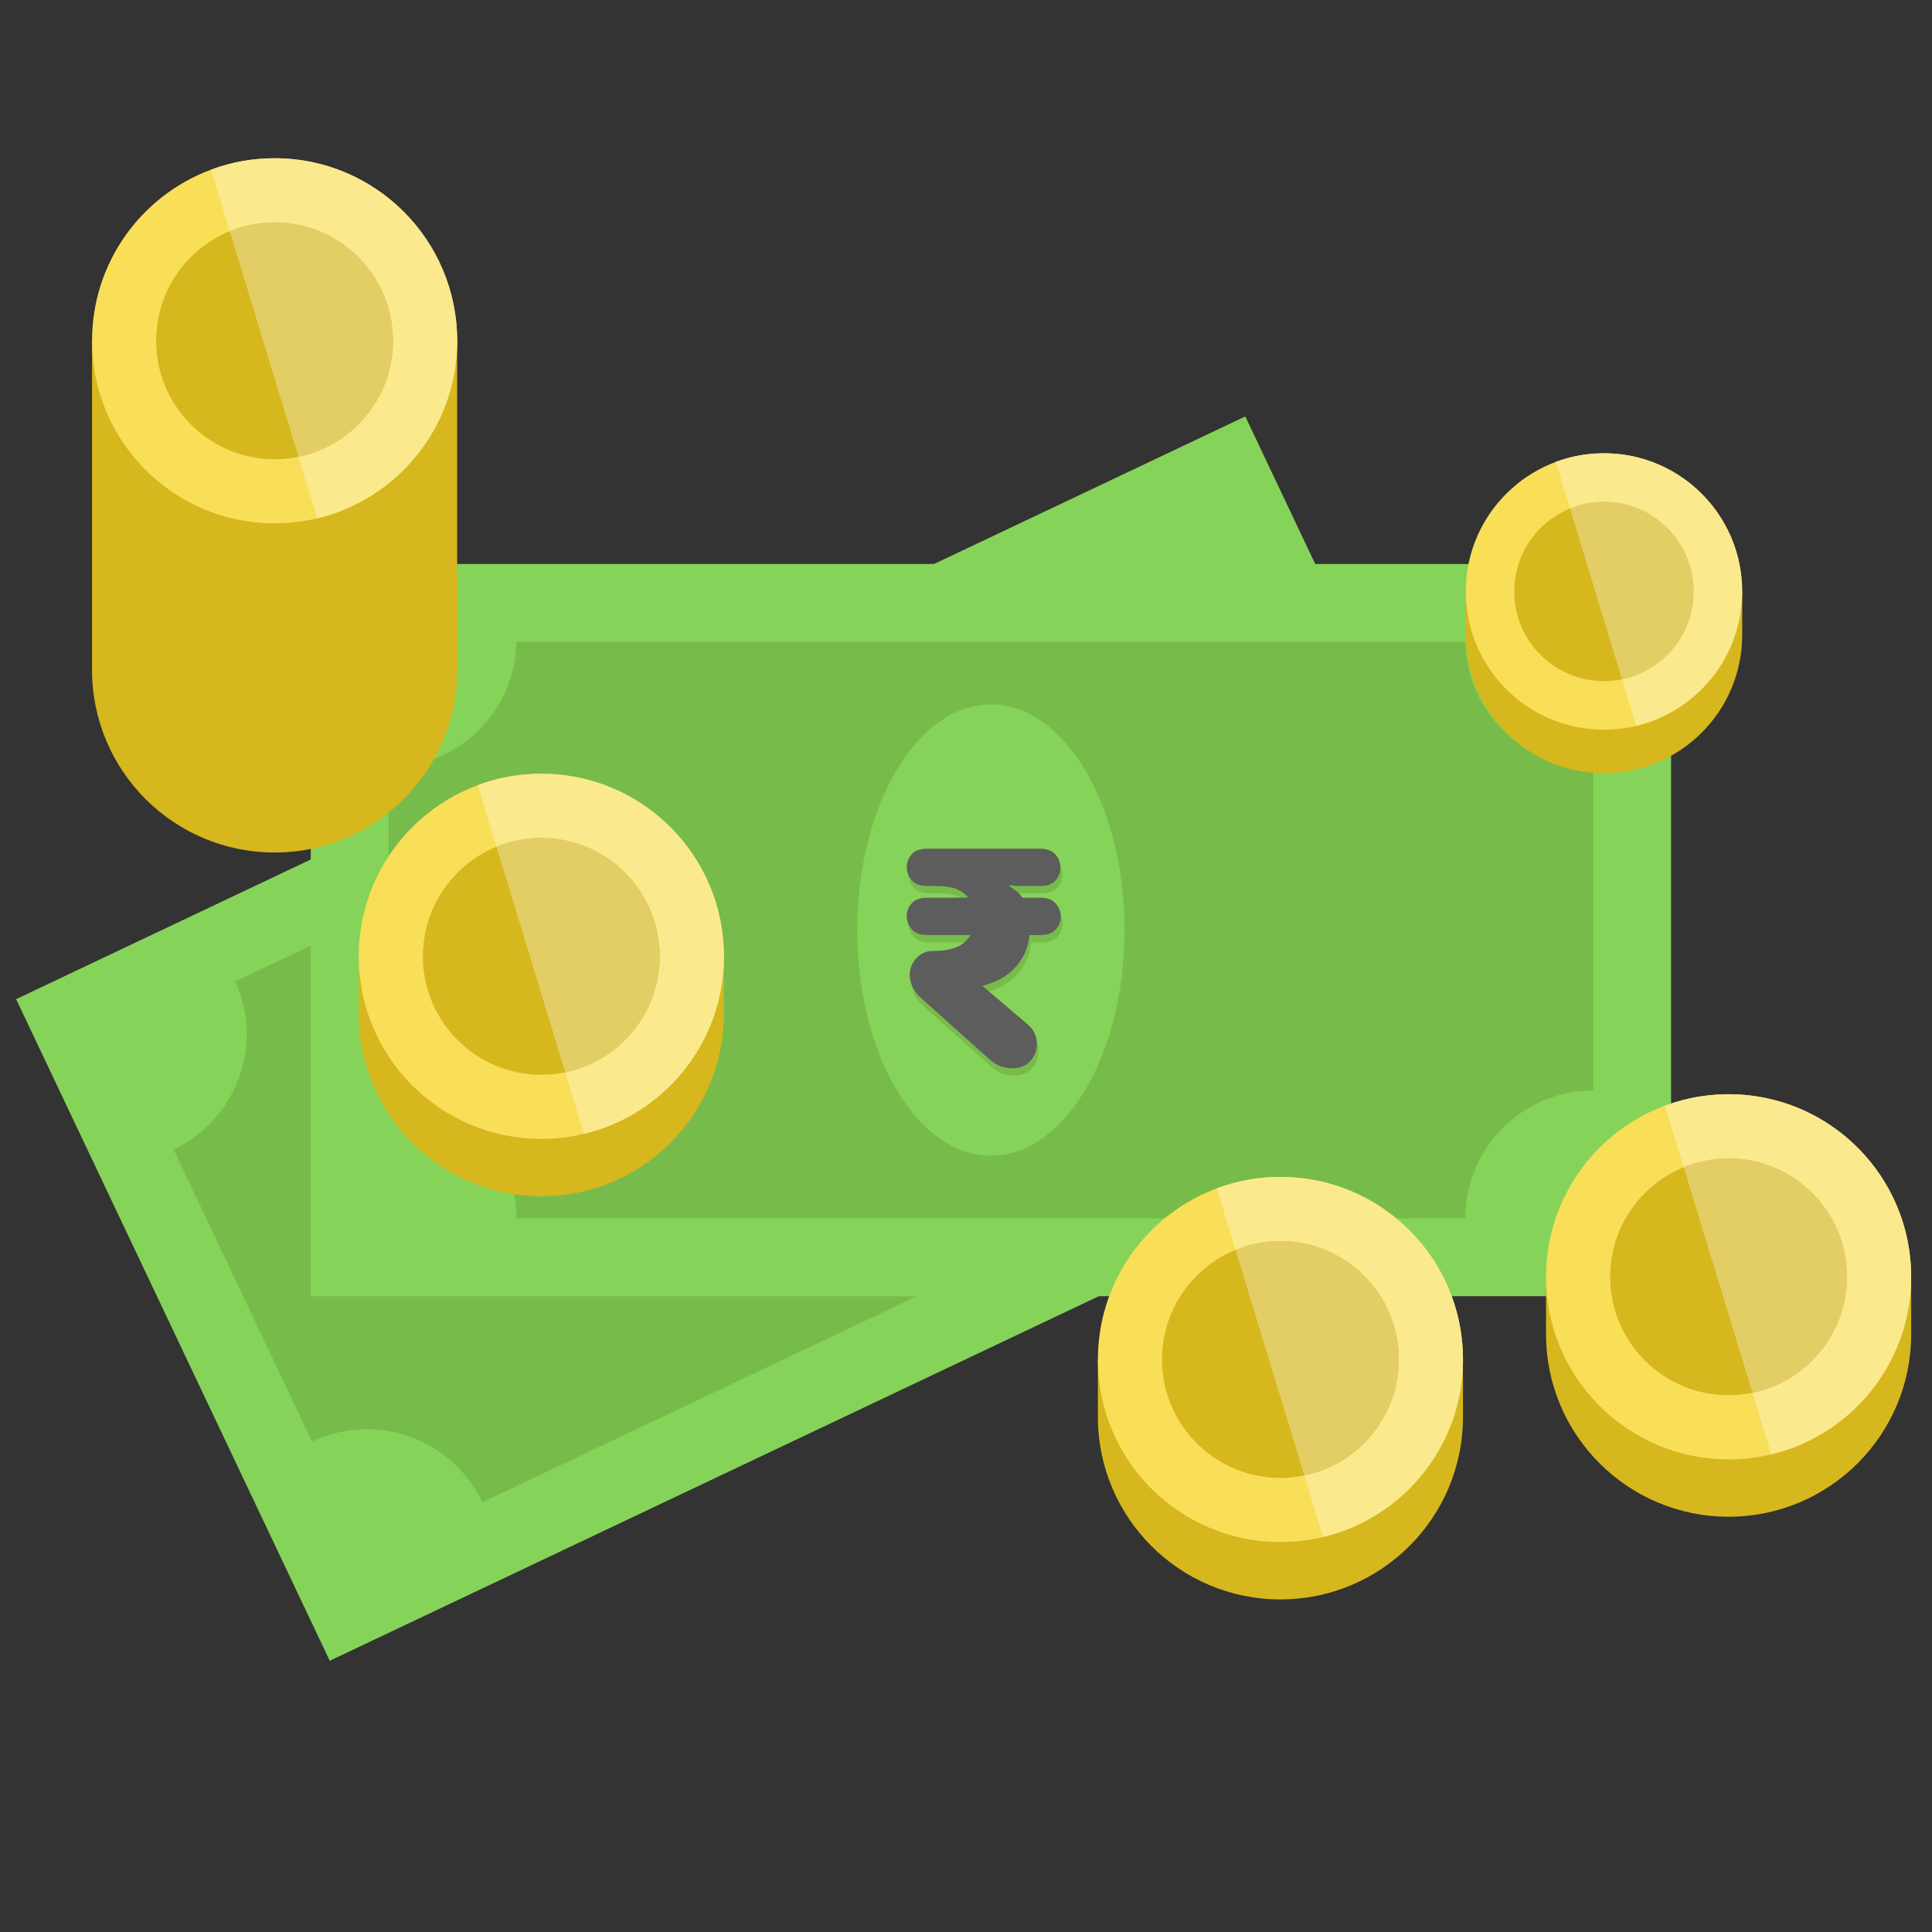 <?xml version="1.0" encoding="utf-8"?>
<!-- Generator: Adobe Illustrator 16.0.0, SVG Export Plug-In . SVG Version: 6.00 Build 0)  -->
<!DOCTYPE svg PUBLIC "-//W3C//DTD SVG 1.1//EN" "http://www.w3.org/Graphics/SVG/1.1/DTD/svg11.dtd">
<svg version="1.1" id="Layer_1" xmlns="http://www.w3.org/2000/svg" xmlns:xlink="http://www.w3.org/1999/xlink" x="0px" y="0px"
	 width="100px" height="100px" viewBox="910 490 100 100" enable-background="new 910 490 100 100" xml:space="preserve">
<rect x="910" y="490" width="100" height="100" fill="#333333" stroke="none"/>
<g>
	<polyline fill="#86D359" points="910.834,541.716 974.456,511.555 990.69,545.801 927.068,575.961 910.834,541.716 	"/>
	<path fill="#77BC4A" d="M926.148,564.614l-7.165-15.116c3.267-1.548,4.68-5.421,3.196-8.702l44.386-21.04
		c1.601,3.224,5.493,4.583,8.76,3.035l7.165,15.114c-3.304,1.565-4.711,5.512-3.146,8.813l-44.381,21.04
		C933.398,564.456,929.452,563.047,926.148,564.614"/>
	<path fill="#86D359" d="M955.765,554.311c3.452-1.636,4.011-7.688,1.25-13.517c-2.763-5.825-7.802-9.225-11.254-7.587
		c-3.452,1.636-4.011,7.686-1.249,13.514S952.313,555.947,955.765,554.311"/>
	<path fill="#77BC4A" d="M953.048,548.579l-2.116,1.003l-0.559-1.179l2.116-1.003c0.842-0.399,1.202-1.408,0.803-2.25
		s-1.409-1.202-2.25-0.805c-1.492,0.709-3.281,0.07-3.988-1.421c-0.707-1.493-0.068-3.281,1.423-3.988l2.116-1.003l0.558,1.178
		l-2.115,1.004c-0.843,0.399-1.203,1.408-0.804,2.25c0.4,0.841,1.409,1.203,2.25,0.803c1.492-0.708,3.28-0.07,3.987,1.423
		C955.178,546.082,954.54,547.872,953.048,548.579"/>
	<polyline fill="#77BC4A" points="949.346,539.248 948.167,539.806 946.801,536.926 947.98,536.367 949.346,539.248 	"/>
	
		<rect x="952.799" y="547.835" transform="matrix(0.904 -0.428 0.428 0.904 -143.409 460.893)" fill="#77BC4A" width="1.305" height="3.189"/>
	<polyline fill="#86D359" points="926.084,519.192 996.494,519.192 996.494,557.09 926.084,557.09 926.084,519.192 	"/>
	<path fill="#77BC4A" d="M930.113,546.442v-16.727c3.617,0,6.552-2.896,6.617-6.495h49.12c0.065,3.599,3.001,6.495,6.616,6.495
		v16.727c-3.656,0-6.618,2.962-6.618,6.618h-49.115C936.733,549.404,933.771,546.442,930.113,546.442"/>
	<ellipse fill="#86D359" cx="961.29" cy="538.141" rx="6.916" ry="11.678"/>
	<path fill="#D6B71D" d="M993.021,530.018c-3.951,0-7.153-3.203-7.153-7.155v-2.248h14.308v2.248
		C1000.175,526.814,996.972,530.018,993.021,530.018"/>
	<path fill="#F9DE58" d="M1000.175,520.615c0-3.951-3.203-7.154-7.154-7.154s-7.153,3.203-7.153,7.154
		c0,3.951,3.202,7.155,7.153,7.155S1000.175,524.566,1000.175,520.615"/>
	<path fill="#D6B71D" d="M997.661,520.615c0-2.563-2.078-4.641-4.641-4.641s-4.642,2.078-4.642,4.641s2.079,4.64,4.642,4.64
		S997.661,523.178,997.661,520.615"/>
	<path fill="#D6B71D" d="M976.275,572.786c-5.22,0-9.449-4.23-9.449-9.449v-2.97h18.897v2.97
		C985.725,568.556,981.493,572.786,976.275,572.786"/>
	<path fill="#F9DE58" d="M985.725,560.367c0-5.219-4.23-9.449-9.449-9.449c-5.22,0-9.449,4.23-9.449,9.449s4.229,9.449,9.449,9.449
		C981.494,569.816,985.725,565.586,985.725,560.367"/>
	<path fill="#D6B71D" d="M982.406,560.367c0-3.386-2.745-6.13-6.131-6.13s-6.129,2.744-6.129,6.13c0,3.385,2.743,6.129,6.129,6.129
		S982.406,563.752,982.406,560.367"/>
	<path fill="#D6B71D" d="M938.02,551.919L938.02,551.919c-5.219,0-9.449-4.229-9.449-9.449V539.5h18.9v2.969
		C947.47,547.689,943.238,551.919,938.02,551.919"/>
	<path fill="#F9DE58" d="M947.47,539.5c0-5.219-4.232-9.45-9.451-9.45s-9.45,4.231-9.45,9.45c0,5.218,4.231,9.449,9.45,9.449
		S947.47,544.719,947.47,539.5"/>
	<path fill="#D6B71D" d="M944.149,539.5c0-3.385-2.743-6.129-6.129-6.129c-3.384,0-6.13,2.744-6.13,6.129s2.745,6.129,6.13,6.129
		C941.406,545.63,944.149,542.886,944.149,539.5"/>
	<path fill="#D6B71D" d="M924.214,534.126c-5.22,0-9.45-4.23-9.45-9.449v-17.039h18.899v17.039
		C933.663,529.896,929.432,534.126,924.214,534.126"/>
	<path fill="#F9DE58" d="M933.664,507.64c0,4.458-3.089,8.194-7.243,9.19c-0.709,0.169-1.448,0.258-2.208,0.258
		c-5.219,0-9.449-4.229-9.449-9.448c0-4.061,2.561-7.523,6.158-8.858c1.023-0.382,2.135-0.591,3.291-0.591
		C929.431,498.19,933.664,502.42,933.664,507.64"/>
	<path fill="#D6B71D" d="M930.343,507.64c0-3.386-2.745-6.13-6.129-6.13c-3.385,0-6.13,2.745-6.13,6.13
		c0,3.385,2.745,6.129,6.13,6.129C927.599,513.769,930.343,511.025,930.343,507.64"/>
	<path fill="#FBE98E" d="M924.213,498.19c-1.156,0-2.268,0.209-3.291,0.591l0.97,3.184c0.717-0.293,1.5-0.456,2.322-0.456
		c3.385,0,6.129,2.745,6.129,6.13c0,2.961-2.101,5.433-4.893,6.005l0.97,3.185c4.153-0.996,7.242-4.732,7.242-9.19
		C933.664,502.42,929.431,498.19,924.213,498.19"/>
	<path fill="#E3CE66" d="M924.214,501.509c-0.822,0-1.605,0.163-2.322,0.456l3.559,11.679c2.793-0.572,4.893-3.044,4.893-6.005
		C930.343,504.254,927.599,501.509,924.214,501.509"/>
	<path fill="#A3D284" d="M945.455,533.667c1.263,1.607,2.015,3.632,2.015,5.833c0-0.001,0-0.001,0-0.001
		C947.47,537.298,946.718,535.274,945.455,533.667 M945.446,533.657c0.002,0.003,0.005,0.006,0.008,0.009
		C945.452,533.663,945.449,533.66,945.446,533.657 M937.4,530.071C937.4,530.071,937.4,530.071,937.4,530.071
		S937.4,530.071,937.4,530.071 M937.43,530.069c-0.002,0-0.003,0.001-0.005,0.001C937.427,530.07,937.428,530.069,937.43,530.069
		 M937.461,530.067c-0.003,0-0.007,0.001-0.011,0.001C937.454,530.068,937.458,530.067,937.461,530.067 M937.496,530.066
		c-0.006,0-0.012,0-0.019,0C937.484,530.066,937.49,530.066,937.496,530.066 M937.928,530.052c-0.141,0-0.282,0.006-0.423,0.013
		C937.646,530.058,937.787,530.053,937.928,530.052 M937.958,530.052c-0.01,0-0.02,0-0.03,0
		C937.938,530.052,937.949,530.052,937.958,530.052 M937.99,530.052c-0.01,0-0.02,0-0.03,0
		C937.97,530.052,937.979,530.052,937.99,530.052 M938.019,530.051c-0.01,0-0.02,0-0.029,0
		C937.999,530.051,938.01,530.051,938.019,530.051C938.019,530.051,938.019,530.051,938.019,530.051"/>
	<path fill="#E3CE66" d="M947.469,539.603c0,0,0,0.001,0,0.002C947.469,539.604,947.469,539.604,947.469,539.603 M947.469,539.575
		c0,0.002,0,0.004,0,0.005C947.469,539.58,947.469,539.577,947.469,539.575 M947.47,539.543c0,0.004,0,0.008,0,0.01
		C947.47,539.551,947.47,539.548,947.47,539.543 M947.47,539.506c0,0.007,0,0.015,0,0.02
		C947.47,539.521,947.47,539.514,947.47,539.506"/>
	<path fill="#FBE98E" d="M938.02,530.051c-0.01,0-0.021,0-0.03,0l0,0c-0.01,0-0.02,0-0.03,0.001c0,0-0.001,0-0.001,0
		c-0.01,0-0.02,0-0.03,0c0,0,0,0-0.001,0c-0.142,0-0.282,0.006-0.423,0.013c-0.003,0-0.006,0.001-0.009,0.001
		c-0.006,0-0.012,0-0.019,0c-0.006,0-0.011,0.001-0.017,0.001c-0.003,0-0.007,0.001-0.01,0.001c-0.006,0-0.014,0-0.021,0
		c-0.002,0-0.003,0.001-0.005,0.001c-0.008,0-0.017,0-0.024,0.001c0,0,0,0,0,0c-0.935,0.061-1.832,0.256-2.671,0.571l0.97,3.183
		c0.717-0.293,1.499-0.454,2.321-0.454c3.386,0,6.129,2.744,6.129,6.129c0,2.96-2.099,5.433-4.892,6.004l0.97,3.184
		c4.121-0.986,7.194-4.671,7.242-9.084v-0.001c0-0.007,0-0.015,0-0.022c0-0.001,0-0.003,0-0.005c0-0.007,0-0.014,0-0.021
		c0-0.003,0-0.006,0-0.01s0-0.01,0-0.017c0-0.005,0-0.013,0-0.02c0-0.001,0-0.005,0-0.007c0-2.2-0.751-4.225-2.014-5.832
		c0,0-0.001,0-0.001-0.001c-0.002-0.003-0.005-0.006-0.008-0.009C943.716,531.461,941.032,530.052,938.02,530.051"/>
	<path fill="#E3CE66" d="M938.02,533.372c-0.82,0-1.604,0.161-2.321,0.455l3.559,11.679c2.792-0.572,4.892-3.044,4.892-6.005
		C944.149,536.115,941.406,533.372,938.02,533.372"/>
	<path fill="#FFFFFF" d="M985.143,557.09L985.143,557.09c0.377,1.021,0.582,2.125,0.582,3.277c0-0.001,0-0.001,0-0.001
		C985.725,559.215,985.52,558.11,985.143,557.09"/>
	<path fill="#ADE18E" d="M984.048,554.99c0.446,0.646,0.817,1.35,1.095,2.1l0,0C984.865,556.34,984.494,555.637,984.048,554.99
		 M984.039,554.977c0.002,0.006,0.004,0.009,0.009,0.014C984.043,554.985,984.041,554.982,984.039,554.977 M984.03,554.965
		C984.03,554.965,984.031,554.965,984.03,554.965C984.031,554.965,984.03,554.965,984.03,554.965"/>
	<path fill="#A3D284" d="M975.631,550.939c-0.002,0-0.004,0-0.007,0C975.627,550.939,975.629,550.939,975.631,550.939
		 M975.663,550.938c-0.005,0-0.01,0-0.015,0C975.653,550.938,975.658,550.938,975.663,550.938 M975.693,550.936
		c-0.008,0.001-0.013,0.001-0.019,0.001C975.681,550.937,975.686,550.937,975.693,550.936 M975.726,550.933
		c-0.008,0.002-0.015,0.002-0.023,0.003C975.711,550.935,975.719,550.935,975.726,550.933 M976.273,550.918
		c-0.183,0-0.363,0.005-0.544,0.015C975.91,550.923,976.091,550.918,976.273,550.918
		C976.274,550.918,976.274,550.918,976.273,550.918"/>
	<path fill="#E3CE66" d="M985.724,560.47c0,0,0,0.001,0,0.003C985.724,560.471,985.724,560.471,985.724,560.47 M985.724,560.441
		c0,0.002,0,0.004,0,0.006C985.724,560.444,985.724,560.443,985.724,560.441 M985.724,560.41c0,0.005,0,0.009,0,0.011
		C985.724,560.419,985.724,560.415,985.724,560.41 M985.725,560.374c0,0.007,0,0.014,0,0.02
		C985.725,560.388,985.725,560.381,985.725,560.374"/>
	<path fill="#FBE98E" d="M976.274,550.918c-0.183,0-0.364,0.005-0.545,0.015c-0.002,0-0.003,0-0.004,0
		c-0.008,0.002-0.015,0.002-0.023,0.003c-0.002,0-0.006,0-0.009,0c-0.008,0.001-0.013,0.001-0.019,0.001
		c-0.005,0-0.009,0-0.012,0.002c-0.005,0-0.01,0-0.015,0c-0.006,0-0.012,0.001-0.018,0.001c-0.002,0-0.004,0-0.007,0
		c-0.922,0.063-1.81,0.259-2.641,0.569l0.97,3.184c0.716-0.294,1.5-0.455,2.322-0.455c3.386,0,6.131,2.744,6.131,6.13
		c0,2.961-2.102,5.433-4.895,6.004l0.972,3.185c4.12-0.987,7.193-4.673,7.24-9.083c0-0.002,0-0.003,0-0.003c0-0.006,0-0.016,0-0.024
		c0,0,0-0.002,0-0.004c0-0.007,0-0.014,0-0.021c0-0.003,0-0.006,0-0.011c0-0.004,0-0.01,0-0.017c0-0.006,0-0.013,0-0.02
		c0-0.002,0-0.006,0-0.008c0-1.151-0.205-2.256-0.581-3.276c-0.277-0.75-0.648-1.453-1.095-2.1l0,0
		c-0.005-0.006-0.007-0.009-0.009-0.014c-0.004-0.003-0.006-0.007-0.008-0.011c-0.001-0.001-0.001-0.001-0.001-0.001
		C982.321,552.519,979.486,550.918,976.274,550.918"/>
	<path fill="#E3CE66" d="M976.275,554.237c-0.822,0-1.606,0.161-2.322,0.456l3.559,11.679c2.793-0.572,4.895-3.043,4.895-6.004
		C982.406,556.981,979.661,554.237,976.275,554.237"/>
	<path fill="#FFFFFF" d="M1002.983,546.854c1.262,1.606,2.016,3.633,2.016,5.832l0,0
		C1004.999,550.486,1004.245,548.46,1002.983,546.854 M1002.974,546.844c0.003,0.002,0.006,0.006,0.009,0.009
		C1002.979,546.85,1002.977,546.846,1002.974,546.844"/>
	<path fill="#ADE18E" d="M994.877,543.262c-0.004,0-0.006,0-0.008,0C994.871,543.262,994.873,543.262,994.877,543.262
		 M994.905,543.259c-0.004,0-0.009,0-0.013,0C994.896,543.259,994.901,543.259,994.905,543.259 M994.937,543.256
		c-0.006,0.001-0.011,0.001-0.019,0.001C994.926,543.257,994.931,543.257,994.937,543.256 M994.967,543.254
		c-0.007,0.001-0.013,0.001-0.021,0.001C994.954,543.255,994.96,543.255,994.967,543.254 M995.001,543.253c-0.009,0-0.019,0-0.027,0
		C994.982,543.253,994.992,543.253,995.001,543.253 M995.486,543.238c-0.162,0-0.323,0.007-0.485,0.015
		C995.163,543.245,995.324,543.238,995.486,543.238 M995.548,543.237c-0.021,0-0.042,0-0.062,0.001
		C995.506,543.238,995.528,543.237,995.548,543.237L995.548,543.237"/>
	<path fill="#E3CE66" d="M1004.999,552.79L1004.999,552.79C1004.999,552.791,1004.999,552.791,1004.999,552.79 M1004.999,552.762
		c0,0.002,0,0.005,0,0.006C1004.999,552.767,1004.999,552.764,1004.999,552.762 M1004.999,552.73c0,0.004,0,0.008,0,0.011
		C1004.999,552.738,1004.999,552.734,1004.999,552.73 M1004.999,552.693c0,0.008,0,0.014,0,0.021
		C1004.999,552.707,1004.999,552.701,1004.999,552.693"/>
	<path fill="#FBE98E" d="M993.02,513.461c-0.016,0-0.031,0-0.046,0l0,0c-0.124,0.001-0.247,0.004-0.366,0.011h-0.001
		c-0.009,0.001-0.015,0.001-0.021,0.001c-0.003,0-0.005,0-0.006,0.001c-0.007,0-0.01,0-0.016,0c-0.002,0-0.005,0-0.008,0
		c-0.004,0-0.009,0.001-0.013,0.001s-0.008,0-0.011,0c-0.003,0-0.007,0-0.01,0c-0.004,0.001-0.008,0.001-0.012,0.002
		c-0.004,0-0.004,0-0.007,0c-0.69,0.05-1.354,0.197-1.979,0.429l0.736,2.411c0.54-0.222,1.136-0.345,1.758-0.345
		c2.562,0,4.641,2.078,4.641,4.64c0,2.243-1.59,4.112-3.705,4.546l0.735,2.411c3.119-0.748,5.444-3.538,5.481-6.878c0,0,0,0,0-0.001
		c0-0.004,0.002-0.011,0.002-0.017c0-0.001,0-0.002,0-0.003c0-0.005,0-0.011,0-0.016c0-0.003,0-0.005,0-0.008
		c0-0.004,0-0.008,0-0.013s0-0.011,0-0.016c0-0.001,0-0.004,0-0.005c0-1.666-0.571-3.199-1.526-4.416c-0.001,0-0.001,0-0.001,0
		c-0.004-0.002-0.004-0.005-0.006-0.007C997.331,514.527,995.301,513.461,993.02,513.461"/>
	<path fill="#E3CE66" d="M993.021,515.974c-0.622,0-1.218,0.123-1.758,0.345l2.693,8.842c2.115-0.434,3.705-2.304,3.705-4.546
		C997.661,518.052,995.583,515.974,993.021,515.974"/>
	<path fill="#D6B71D" d="M999.472,568.506c-5.219,0-9.45-4.23-9.45-9.448v-2.972h18.9v2.972
		C1008.922,564.275,1004.691,568.506,999.472,568.506"/>
	<path fill="#F9DE58" d="M1008.922,556.086c0-5.218-4.23-9.449-9.45-9.449c-5.219,0-9.45,4.231-9.45,9.449
		c0,5.221,4.231,9.451,9.45,9.451C1004.691,565.537,1008.922,561.307,1008.922,556.086"/>
	<path fill="#D6B71D" d="M1005.6,556.086c0-3.384-2.743-6.129-6.128-6.129c-3.385,0.002-6.13,2.745-6.13,6.129
		c0,3.387,2.745,6.13,6.13,6.13S1005.6,559.473,1005.6,556.086"/>
	<path fill="#FBE98E" d="M999.471,546.637c-0.02,0-0.04,0-0.06,0h-0.001c-0.163,0.002-0.324,0.009-0.485,0.017l0,0
		c-0.01,0-0.02,0.001-0.027,0.001c-0.002,0-0.004,0-0.007,0c-0.007,0-0.016,0.001-0.021,0.002c-0.004,0-0.008,0-0.01,0
		c-0.005,0-0.012,0.001-0.018,0.001c-0.005,0.001-0.007,0.001-0.013,0.001c-0.004,0-0.01,0.001-0.013,0.001
		c-0.006,0.002-0.011,0.002-0.019,0.002c-0.001,0.001-0.003,0.001-0.005,0.001c-0.914,0.064-1.791,0.258-2.612,0.566l0.968,3.184
		c0.717-0.294,1.5-0.455,2.323-0.455c3.385,0,6.128,2.745,6.128,6.129c0,2.961-2.099,5.434-4.892,6.006l0.971,3.183
		c4.12-0.985,7.192-4.673,7.242-9.083v-0.002c0-0.006,0-0.015,0-0.022c0-0.003,0-0.005,0-0.006c0-0.008,0-0.015,0.001-0.019
		c0-0.005,0-0.009,0-0.011c0-0.007,0-0.012,0-0.019s0-0.012,0-0.021c0-0.002,0-0.005,0-0.007c0-2.2-0.754-4.225-2.015-5.832
		c-0.001,0-0.001-0.001-0.001-0.002c-0.003-0.004-0.006-0.007-0.01-0.01C1005.167,548.047,1002.483,546.638,999.471,546.637"/>
	<path fill="#E3CE66" d="M999.472,549.957c-0.822,0-1.606,0.163-2.323,0.456l3.56,11.679c2.793-0.572,4.892-3.043,4.892-6.006
		C1005.6,552.702,1002.856,549.957,999.472,549.957"/>
	<g>
		<path fill="#77BC4A" d="M958.081,536.24c-0.358,0-0.626-0.101-0.799-0.302c-0.174-0.2-0.262-0.43-0.262-0.681
			c0-0.244,0.085-0.462,0.254-0.658c0.169-0.195,0.438-0.293,0.808-0.293h5.833c0.359,0,0.626,0.101,0.8,0.302
			c0.175,0.2,0.263,0.427,0.263,0.681c0,0.243-0.086,0.463-0.253,0.659c-0.171,0.195-0.439,0.293-0.81,0.293h-0.554
			c-0.169,0-0.317,0-0.445,0c-0.127,0-0.232-0.006-0.316-0.018c-0.104-0.01-0.189-0.021-0.253-0.03l-0.017,0.048
			c0.116,0.073,0.234,0.157,0.357,0.253c0.12,0.095,0.229,0.211,0.325,0.348h0.918c0.359,0,0.628,0.102,0.801,0.301
			c0.175,0.201,0.262,0.428,0.262,0.682c0,0.244-0.084,0.463-0.255,0.658c-0.168,0.195-0.438,0.293-0.808,0.293h-0.556
			c-0.052,0.455-0.171,0.838-0.354,1.149c-0.187,0.313-0.396,0.568-0.634,0.77c-0.238,0.199-0.489,0.356-0.753,0.466
			c-0.264,0.112-0.496,0.193-0.697,0.247l2.425,2.061c0.264,0.265,0.395,0.574,0.395,0.934c0,0.35-0.113,0.648-0.34,0.896
			c-0.228,0.247-0.536,0.373-0.927,0.373c-0.212,0-0.414-0.035-0.61-0.104c-0.195-0.068-0.398-0.199-0.61-0.389l-3.488-3.121
			c-0.211-0.191-0.364-0.39-0.459-0.596c-0.095-0.207-0.143-0.415-0.143-0.626c0-0.327,0.114-0.616,0.341-0.864
			c0.227-0.247,0.516-0.372,0.865-0.372h0.079c0.401,0,0.766-0.061,1.093-0.182c0.328-0.122,0.582-0.335,0.76-0.643h-2.234
			c-0.358,0-0.626-0.1-0.799-0.301c-0.174-0.2-0.262-0.428-0.262-0.682c0-0.244,0.085-0.461,0.254-0.658
			c0.169-0.195,0.438-0.294,0.808-0.294h2.125c-0.307-0.401-0.835-0.601-1.586-0.601H958.081z"/>
	</g>
	<g>
		<path fill="#5D5D5D" d="M957.995,535.861c-0.36,0-0.626-0.1-0.8-0.301c-0.175-0.201-0.261-0.429-0.261-0.682
			c0-0.242,0.084-0.462,0.252-0.658c0.17-0.195,0.439-0.292,0.809-0.292h5.833c0.359,0,0.627,0.101,0.801,0.3
			c0.174,0.202,0.261,0.43,0.261,0.684c0,0.242-0.084,0.462-0.253,0.657c-0.17,0.196-0.44,0.293-0.809,0.293h-0.556
			c-0.168,0-0.315,0-0.443,0c-0.127,0-0.231-0.005-0.316-0.016c-0.105-0.01-0.19-0.021-0.254-0.032l-0.016,0.048
			c0.117,0.074,0.235,0.159,0.356,0.254c0.122,0.095,0.229,0.212,0.325,0.349h0.92c0.358,0,0.625,0.101,0.8,0.3
			c0.176,0.202,0.262,0.429,0.262,0.683c0,0.242-0.085,0.463-0.254,0.656c-0.169,0.197-0.438,0.295-0.808,0.295h-0.556
			c-0.053,0.453-0.172,0.837-0.356,1.147c-0.184,0.313-0.396,0.57-0.634,0.769c-0.237,0.203-0.487,0.357-0.754,0.467
			c-0.263,0.111-0.496,0.193-0.696,0.246l2.424,2.062c0.265,0.263,0.397,0.575,0.397,0.935c0,0.348-0.113,0.647-0.341,0.896
			c-0.228,0.247-0.536,0.372-0.927,0.372c-0.211,0-0.415-0.034-0.609-0.103c-0.196-0.068-0.401-0.198-0.61-0.389l-3.488-3.123
			c-0.211-0.19-0.365-0.387-0.46-0.594c-0.094-0.204-0.144-0.414-0.144-0.626c0-0.328,0.115-0.615,0.342-0.863
			c0.227-0.249,0.516-0.374,0.864-0.374h0.08c0.4,0,0.766-0.06,1.092-0.182c0.328-0.121,0.581-0.334,0.761-0.641h-2.235
			c-0.36,0-0.626-0.101-0.8-0.301c-0.175-0.201-0.261-0.428-0.261-0.683c0-0.242,0.084-0.461,0.252-0.656
			c0.17-0.195,0.439-0.293,0.809-0.293h2.124c-0.306-0.401-0.834-0.603-1.584-0.603H957.995z"/>
	</g>
</g>
</svg>
